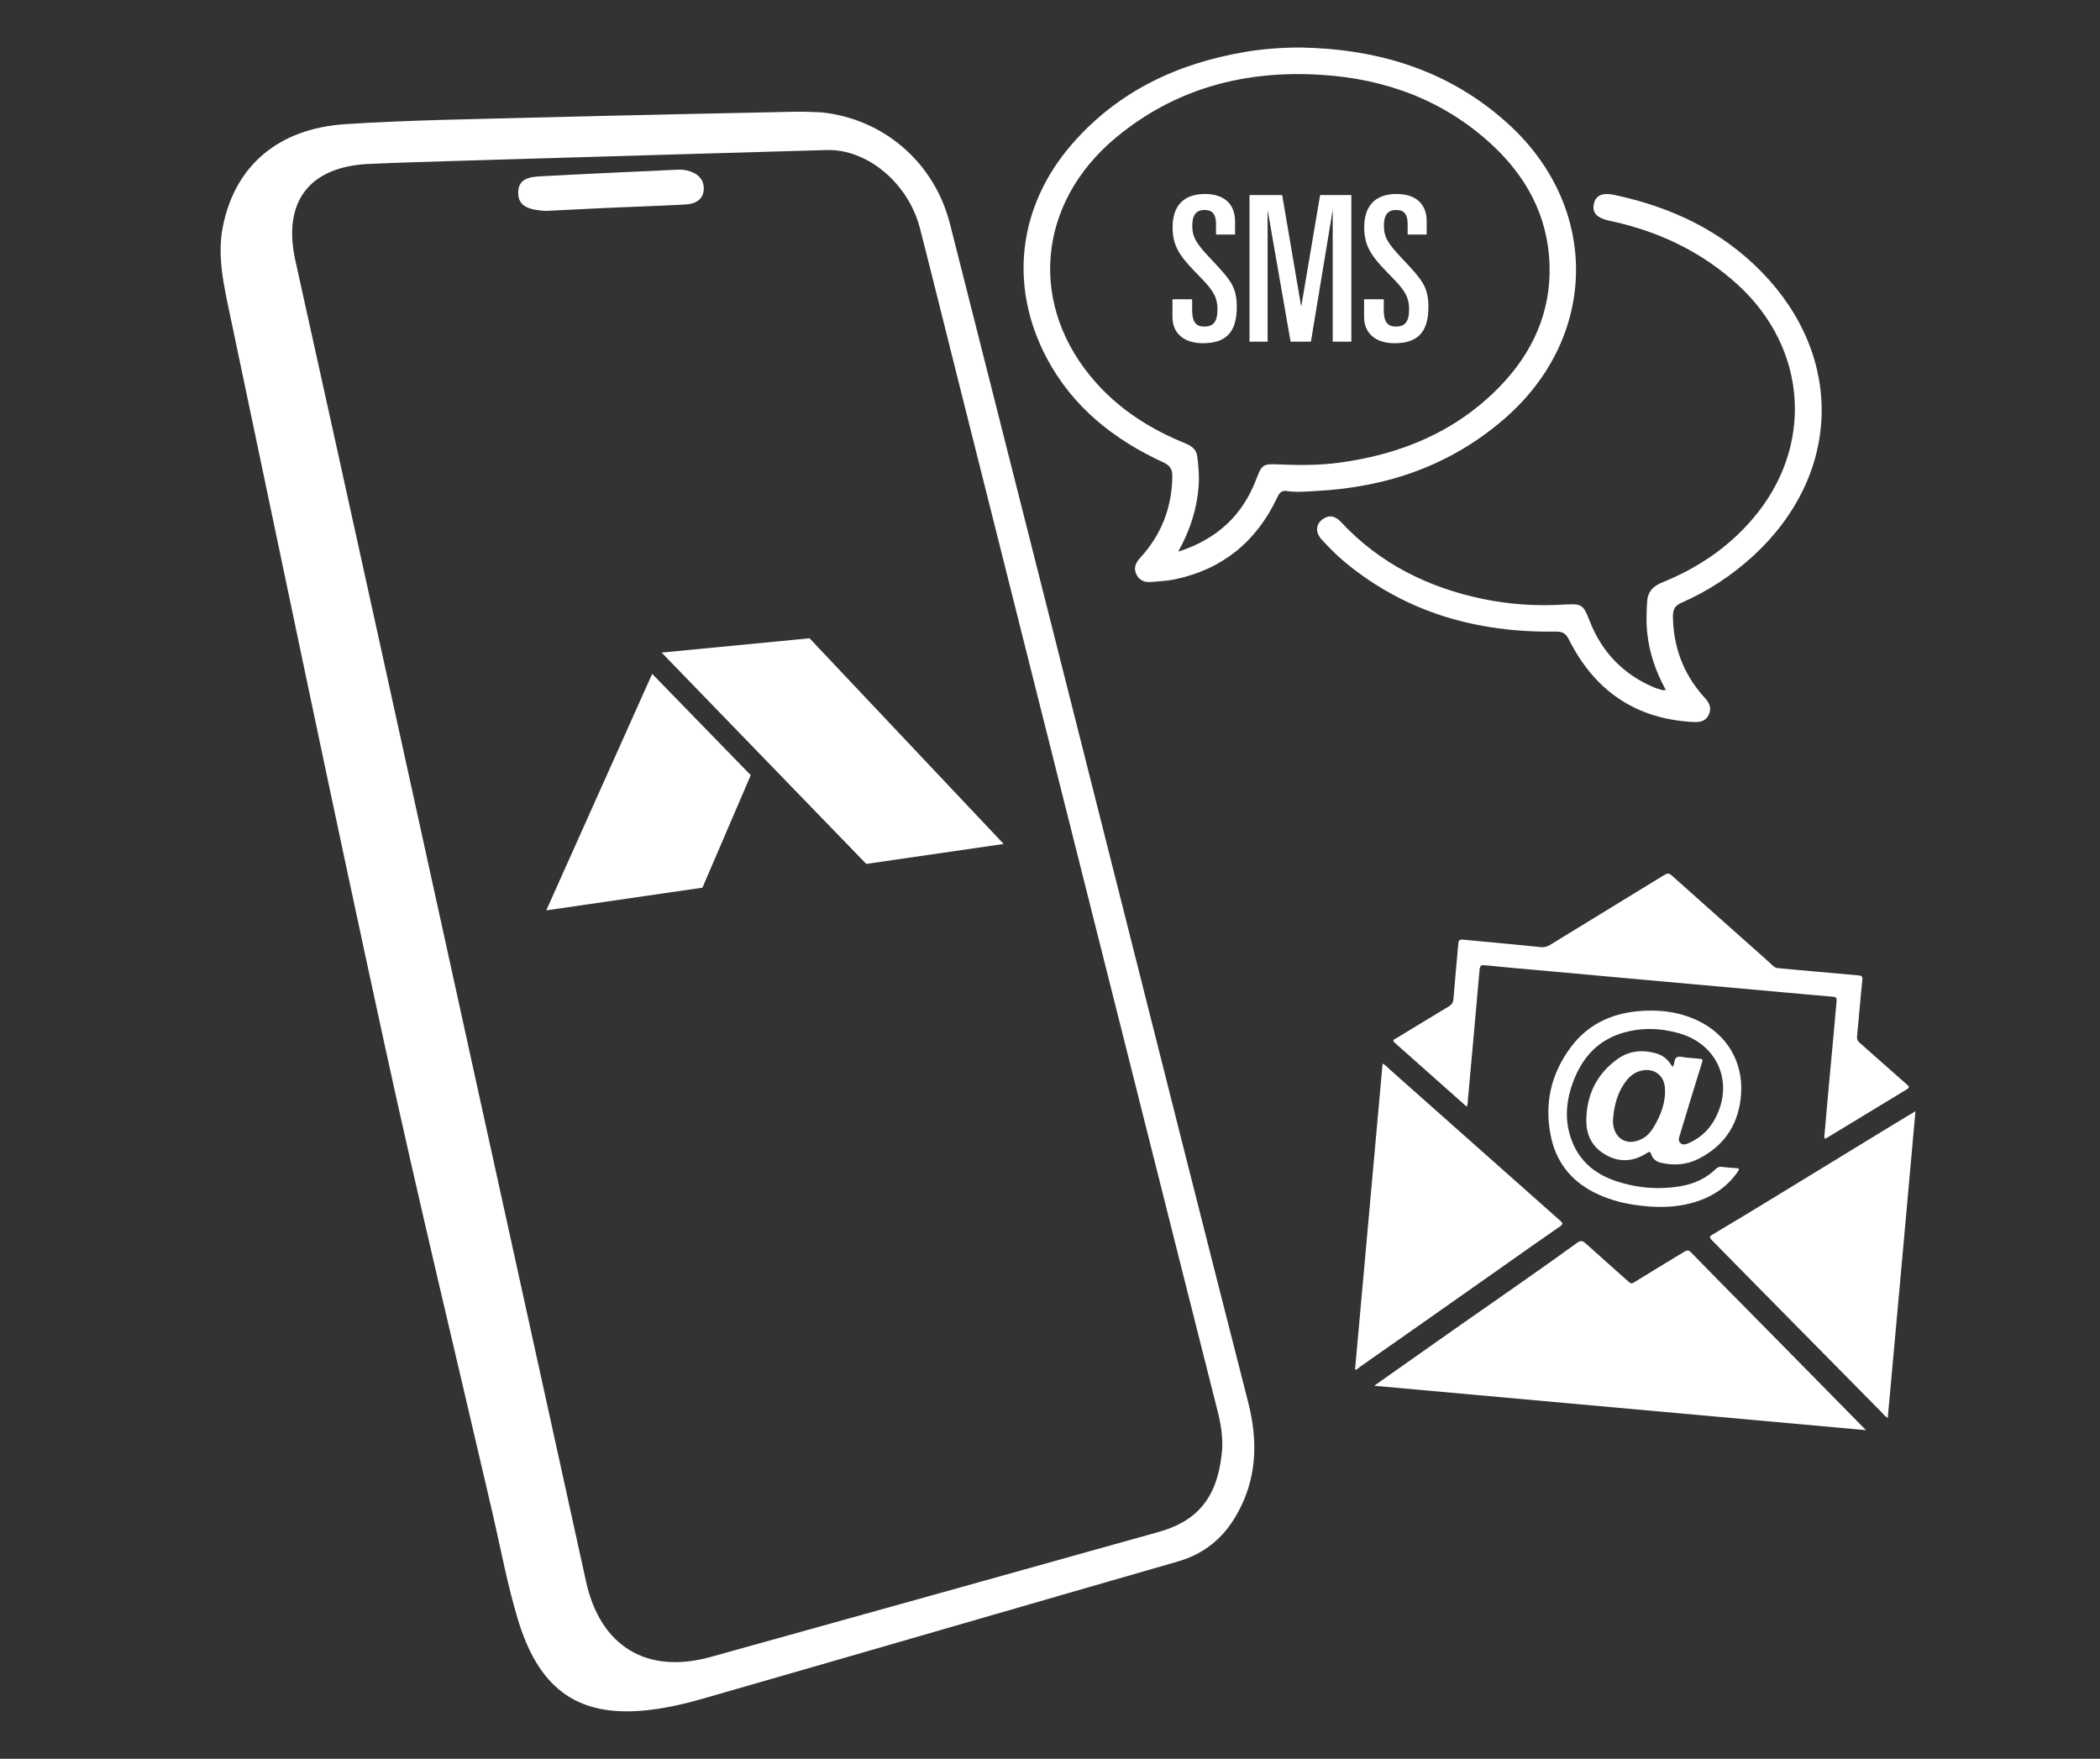 <?xml version="1.0" encoding="utf-8"?>
<!-- Generator: Adobe Illustrator 27.7.0, SVG Export Plug-In . SVG Version: 6.00 Build 0)  -->
<svg version="1.1" id="Layer_1" xmlns="http://www.w3.org/2000/svg" xmlns:xlink="http://www.w3.org/1999/xlink" x="0px" y="0px"
	 viewBox="0 0 1600 1340" style="enable-background:new 0 0 1600 1340;" xml:space="preserve">
<rect x="0" y="0" width="1600" height="1340" fill="#333333" stroke="none"/>
<style type="text/css">
	.st0{fill:#FFFFFF;}
	.st1{opacity:0.5;fill:#FFFFFF;enable-background:new    ;}
</style>
<g>
	<path class="st0" d="M626,85.6c47.1,4.9,85.9,38,97.8,85c42.5,167.4,84.7,334.8,127,502.2c33.3,131.9,66.5,263.8,100.2,395.6
		c7.7,30.3,6.7,59.1-9.3,86.5c-10.1,17.3-24.4,29-44,34.7c-120.9,34.8-241.7,70-362.6,104.7c-15.1,4.3-30.5,7.8-46.4,9.1
		c-51,4.1-78.8-19-94.1-69.5c-7.9-26.1-12.9-53-19-79.6c-27.7-119.6-56.6-239-82.7-359c-40.3-185-78.7-370.3-117.7-555.6
		c-4.6-22-9.9-44.5-5.4-67.1c9.2-46.2,42-74.6,93.2-78c49.3-3.2,98.8-3.8,148.2-5.1c65.2-1.7,130.4-3,195.6-4.4
		C613.2,85,619.6,85.4,626,85.6z M930.7,1108.7c1.4-9.4,0.2-20.7-2.6-32c-9.6-38-19.2-76-28.8-114.1
		C842.7,737.8,786.1,512.9,729.6,288c-9.6-38-18.9-76.1-28.7-114.1c-8.9-34.5-40.2-60.5-71.2-59.6c-94.1,2.7-188.2,5.5-282.4,8.3
		c-22.2,0.7-44.3,1.3-66.4,2.3c-45.4,2.1-65.7,29-55.9,73.4c22.2,100.3,44.4,200.6,66.4,300.9c51.7,235.2,103.3,470.5,155.1,705.7
		c10.9,49.6,46.4,71,95,57.5c113.8-31.6,227.5-63.4,341.2-95.2C912.1,1159,927,1141.3,930.7,1108.7z"/>
	<path class="st0" d="M415.8,160.7c-12.4-0.8-21.2-3.1-21-14.2c0.2-11,9.7-11.8,17.8-12.2c34.4-1.9,68.9-3.4,103.3-5
		c2.5-0.1,5.2,0,7.6,0.6c7.3,1.7,12.8,6.1,12.7,13.9c-0.1,8.4-6.6,11.6-14,12c-20,1.1-40,1.7-60,2.6
		C445.7,159.2,429.1,160.1,415.8,160.7z"/>
</g>
<g>
	<g>
		<polygon class="st0" points="496.9,513.4 416.2,693.6 535.2,676.3 572,590.6 		"/>
	</g>
	<polygon class="st0" points="504.1,497.2 660,658.2 764.7,643 764.7,643 616.8,486.3 	"/>
</g>
<g>
	<path class="st0" d="M990.7,36.2c59.4,1,113.3,17.3,158.1,57.9c70.5,63.8,69.1,163.3-3.1,225.4c-40.7,35.1-88.7,51.6-141.8,54.5
		c-7.8,0.4-15.7,1.3-23.5,0.1c-4.6-0.7-5.9,2.1-7.6,5.6c-15.8,33.2-41.6,54.1-77.7,61.7c-5.9,1.2-12,1.5-18.1,2
		c-4.9,0.4-9.1-1.2-11.3-6c-2.2-4.8-0.3-8.8,3-12.4c16.1-17.5,24.2-38.2,24.5-62c0.1-5.7-1.9-8.4-7-10.8
		c-37.8-17.4-69.1-42.3-88.8-79.6c-29.1-55.2-21.6-115.9,19.6-163.1c35-40.1,80.3-61.3,132-70C962.9,37.2,976.8,36.2,990.7,36.2z
		 M897.7,420.3c30.4-9.8,49.3-28.3,59.7-55.8c3.9-10.3,5-11.2,16.1-10.7c15.7,0.7,31.4,0.8,47-1.3c46.7-6.3,88.4-23.4,121.8-57.6
		c25.3-25.9,39.5-56.9,38.3-93.6c-1.3-36.9-17.8-67.1-44.6-91.7c-36.6-33.5-80.7-49.6-129.6-52.6c-57.6-3.6-110.5,10.1-155.8,47.5
		c-60.9,50.3-67.5,128.9-15.5,187.1c18.5,20.8,41.5,35.3,67.1,45.8c4.9,2,9.2,4.3,10,10.3c0.9,7.3,1.6,14.5,1.1,21.9
		C912.1,386.9,907.2,403.2,897.7,420.3z"/>
	<path class="st0" d="M1269.2,525.7c-7.8-14.2-12.8-28.9-14.3-44.7c-0.7-7.3-0.4-14.6,0-21.9c0.4-8.4,4.5-12.5,11.9-15.5
		c26.4-10.7,49.6-26.2,68.3-48c47.1-54.6,42.4-129.6-10.8-178.4c-27.4-25.1-59.6-40.5-95.6-48.5c-1.2-0.3-2.5-0.5-3.7-0.8
		c-8.6-2.1-12.1-6.1-10.6-12.7c1.4-6.3,6.6-8.6,15.1-6.8c43.1,9.1,81.7,27,112.7,58.8c63.5,65.1,60.5,155-6.6,216.5
		c-16.2,14.8-34.3,26.7-54.4,35.5c-4.9,2.1-6.6,4.9-6.6,10.3c0.3,23,7.6,43.1,22.7,60.4c0.5,0.6,1,1.1,1.5,1.7c3.6,3.7,5.5,8,3.1,13
		c-2.3,4.8-6.5,5.7-11.5,5.5c-44-2.2-75.3-23.7-94.9-62.6c-2.4-4.8-4.6-6.3-10.1-6.3c-59.6,0.9-114.1-14.3-160.7-52.9
		c-6.2-5.1-11.9-11-17.4-16.9c-5.1-5.4-5-11.4-0.2-15.3c5.3-4.3,10.3-3.1,14.7,1.7c29.5,31.7,66.4,49.9,108.3,58.6
		c20.4,4.2,41.1,5.5,61.9,4.2c13.1-0.8,14.3,0,19,12.1c9.1,23.6,25.2,40.6,48.4,50.7c2.3,1,4.8,1.7,7.2,2.4
		C1267.1,526,1267.9,525.8,1269.2,525.7z"/>
</g>
<g>
	<path class="st0" d="M941,168.6v10.1h-14.5v-7.7c0-9.3-4-11-8.7-11c-6.7,0-9.4,4-9.4,12.1c0,8.4,3.1,13.5,13.6,24.6
		c15.8,16.7,20.3,21.8,20.3,37.3c0,19.3-8.4,27.5-25.8,27.5c-14.2,0-23.2-7.4-23.2-20V228h15v8c0,9.3,2.8,12.8,9.4,12.8
		c7.4,0,9.9-4.5,9.9-13.3s-3.2-14.2-12.5-23.7c-14.7-15-21.7-22.6-21.7-38.5c0-16.9,8.7-25.5,24.8-25.5
		C932.9,147.8,941,155.7,941,168.6z"/>
	<path class="st0" d="M976.9,148.6l14.5,85.1l14.4-85.1h23.8v111.7h-14.2V159.9l-16.6,100.4h-15.5l-17.5-100.4v100.4h-13.8V148.6
		H976.9z"/>
	<path class="st0" d="M1087,168.6v10.1h-14.5v-7.7c0-9.3-4-11-8.7-11c-6.7,0-9.4,4-9.4,12.1c0,8.4,3.1,13.5,13.6,24.6
		c15.8,16.7,20.3,21.8,20.3,37.3c0,19.3-8.4,27.5-25.8,27.5c-14.2,0-23.2-7.4-23.2-20V228h15v8c0,9.3,2.8,12.8,9.4,12.8
		c7.4,0,9.9-4.5,9.9-13.3s-3.2-14.2-12.5-23.7c-14.7-15-21.7-22.6-21.7-38.5c0-16.9,8.7-25.5,24.8-25.5
		C1079,147.8,1087,155.7,1087,168.6z"/>
</g>
<g>
	<path class="st0" d="M1421.5,1089.6c-124.9-11.3-249.3-22.5-374.5-33.8c6.8-4.8,13.1-9.3,19.4-13.7c15.4-10.9,30.9-21.8,46.3-32.6
		c16.9-11.8,33.9-23.6,50.8-35.5c12.7-8.9,25.4-17.9,37.9-27c2.7-2,4.4-1.9,6.8,0.4c10.8,9.8,21.8,19.4,32.6,29.1
		c1.4,1.3,2.3,1.7,4.2,0.5c12.7-7.9,25.6-15.6,38.4-23.4c2-1.2,3.3-1.2,5,0.6c14.2,14.6,28.5,29,42.8,43.5
		c15.9,16.1,31.8,32.2,47.7,48.4c14,14.2,27.9,28.4,41.9,42.6C1421.1,1088.8,1421.2,1089,1421.5,1089.6z"/>
	<path class="st0" d="M1390.4,867.5c-0.8-1.1-0.4-2.1-0.3-3.1c2.3-26.1,4.6-52.1,7.1-78.1c0.8-7.9,1.3-15.9,2.1-23.8
		c0.2-2.2-0.4-2.9-2.6-3.1c-11.3-0.9-22.6-2-33.9-3c-63.9-5.7-127.8-11.5-191.7-17.3c-13.3-1.2-26.5-2.3-39.8-3.7
		c-2.9-0.3-3.7,0.5-4,3.3c-2.9,33.1-5.9,66.1-8.9,99.2c-0.1,1.6,0,3.3-0.9,5.3c-4.4-3.9-8.7-7.7-12.9-11.5
		c-14-12.4-27.9-24.8-41.9-37.2c-2.5-2.2-0.3-2.6,1-3.4c13.4-8.1,26.7-16.3,40.1-24.3c2.4-1.4,3.4-3.1,3.6-5.9
		c1.1-14,2.5-28,3.7-42.1c0.2-2.4,0.9-3.1,3.4-2.9c19.8,1.9,39.5,3.6,59.3,5.7c3.8,0.4,6.4-1.1,9.2-2.9
		c13.8-8.5,27.5-16.9,41.3-25.3c14.6-8.9,29.2-17.8,43.8-26.8c2.2-1.4,3.6-1.4,5.6,0.4c20.3,18.2,40.8,36.3,61.1,54.4
		c5.5,4.9,11,9.7,16.4,14.7c1.3,1.2,2.7,1.5,4.3,1.6c20.1,1.8,40.2,3.7,60.2,5.4c2.7,0.2,3.5,0.8,3.2,3.7c-1.5,14.3-2.6,28.7-4,43
		c-0.2,2,0.4,3.3,1.9,4.6c12.1,10.6,24,21.3,36.1,31.9c1.4,1.3,2.4,2.1,0,3.6c-20.5,12.4-40.9,24.8-61.3,37.2
		C1391.2,867.2,1390.8,867.4,1390.4,867.5z"/>
	<path class="st0" d="M1032.4,1043.6c7-77.8,14-155.4,21-233.2c2.5,1.1,3.9,3.1,5.7,4.6c27.9,24.7,55.7,49.4,83.5,74.1
		c15.4,13.7,30.7,27.3,46.1,40.9c1.8,1.6,2.6,2.5,0,4.3c-15.4,10.6-30.6,21.4-45.8,32.1c-11.1,7.8-22.3,15.7-33.4,23.5
		c-16.5,11.6-32.9,23.2-49.4,34.7c-7.9,5.5-15.8,11.1-23.7,16.6C1035.2,1042.2,1034.2,1043.4,1032.4,1043.6z"/>
	<path class="st0" d="M1459.4,846.6c-7,78.2-14,155.8-21.1,233.7c-2.5-1.4-4-3.6-5.8-5.4c-27.4-27.7-54.8-55.5-82.2-83.3
		c-15.3-15.5-30.6-31.1-45.9-46.6c-1.8-1.9-2.4-2.8,0.4-4.4c16.7-9.9,33.2-20,49.8-30.1c22.4-13.6,44.7-27.4,67.1-41
		C1434,861.9,1446.4,854.5,1459.4,846.6z"/>
	<path class="st0" d="M1274.6,812.6c0.1-0.1,0.2-0.1,0.2-0.2c1.1-2.3,0.7-5.6,2.7-6.8c2.1-1.3,5.1,0.1,7.7,0.2
		c3.4,0.2,6.7,0.6,10,0.9c1.7,0.1,2.3,0.4,1.7,2.4c-5.7,18.3-11.3,36.6-16.8,55c-0.7,2.3-1.9,4.8,0.2,6.8c2.1,1.9,4.6,0.8,6.8-0.2
		c10.4-4.7,17.5-12.6,21.8-22.9c11.1-26.2-2-52.8-29.7-60.6c-14.9-4.2-29.8-4.5-44.6,0.3c-18.5,6.1-29.6,19.4-36.2,37.2
		c-4.7,12.7-6.2,25.7-2.6,38.9c5,18.4,17.2,30.1,35,36.1c16.6,5.6,33.7,7,50.9,3.8c9.7-1.8,18.6-6,25.7-13c1.4-1.3,2.6-1.7,4.4-1.5
		c3.8,0.5,7.5,0.8,11.3,1c2.1,0.1,2.2,0.8,1.1,2.4c-7.5,11-17.7,18.3-30.2,22.6c-16.1,5.5-32.5,5.4-49.1,2.9
		c-10.6-1.6-20.8-4.6-30.5-9.5c-17.9-9.1-29-23.6-32.9-43.2c-4.9-24.5,0.2-47.1,15.2-67.2c12.5-16.9,29.8-25.4,50.4-27.5
		c16.1-1.6,31.8,0.1,46.7,7.2c21.7,10.4,34.1,30.8,32.8,54.9c-1.3,22.9-12.1,40.1-32.7,50.4c-9.1,4.6-18.9,5.2-28.8,2.8
		c-3.4-0.8-5.9-3-7-6.3c-0.8-2.4-1.6-2.1-3.3-1c-11.2,7.2-22.6,7.3-33.6,0c-8.6-5.7-12.6-14.4-12.6-24.5
		c0.1-19.6,7.8-35.7,23.9-47.2c8.8-6.3,18.8-7.2,29.2-4.3c5,1.4,8.7,4.4,11.5,8.7C1273.7,811.8,1273.9,812.4,1274.6,812.6z
		 M1229.3,849.5c-0.1,1.5-0.4,2.9-0.4,4.4c0.1,13.4,10.6,19.9,22.3,13.7c3.6-1.9,6.3-4.9,8.4-8.3c5.7-9.4,9.7-19.3,8.9-30.6
		c-0.7-9.2-7.8-14.8-16.9-13.2c-5.2,0.9-9.3,3.8-12.5,7.9C1233.1,831.1,1230.4,840,1229.3,849.5z"/>
</g>
</svg>
